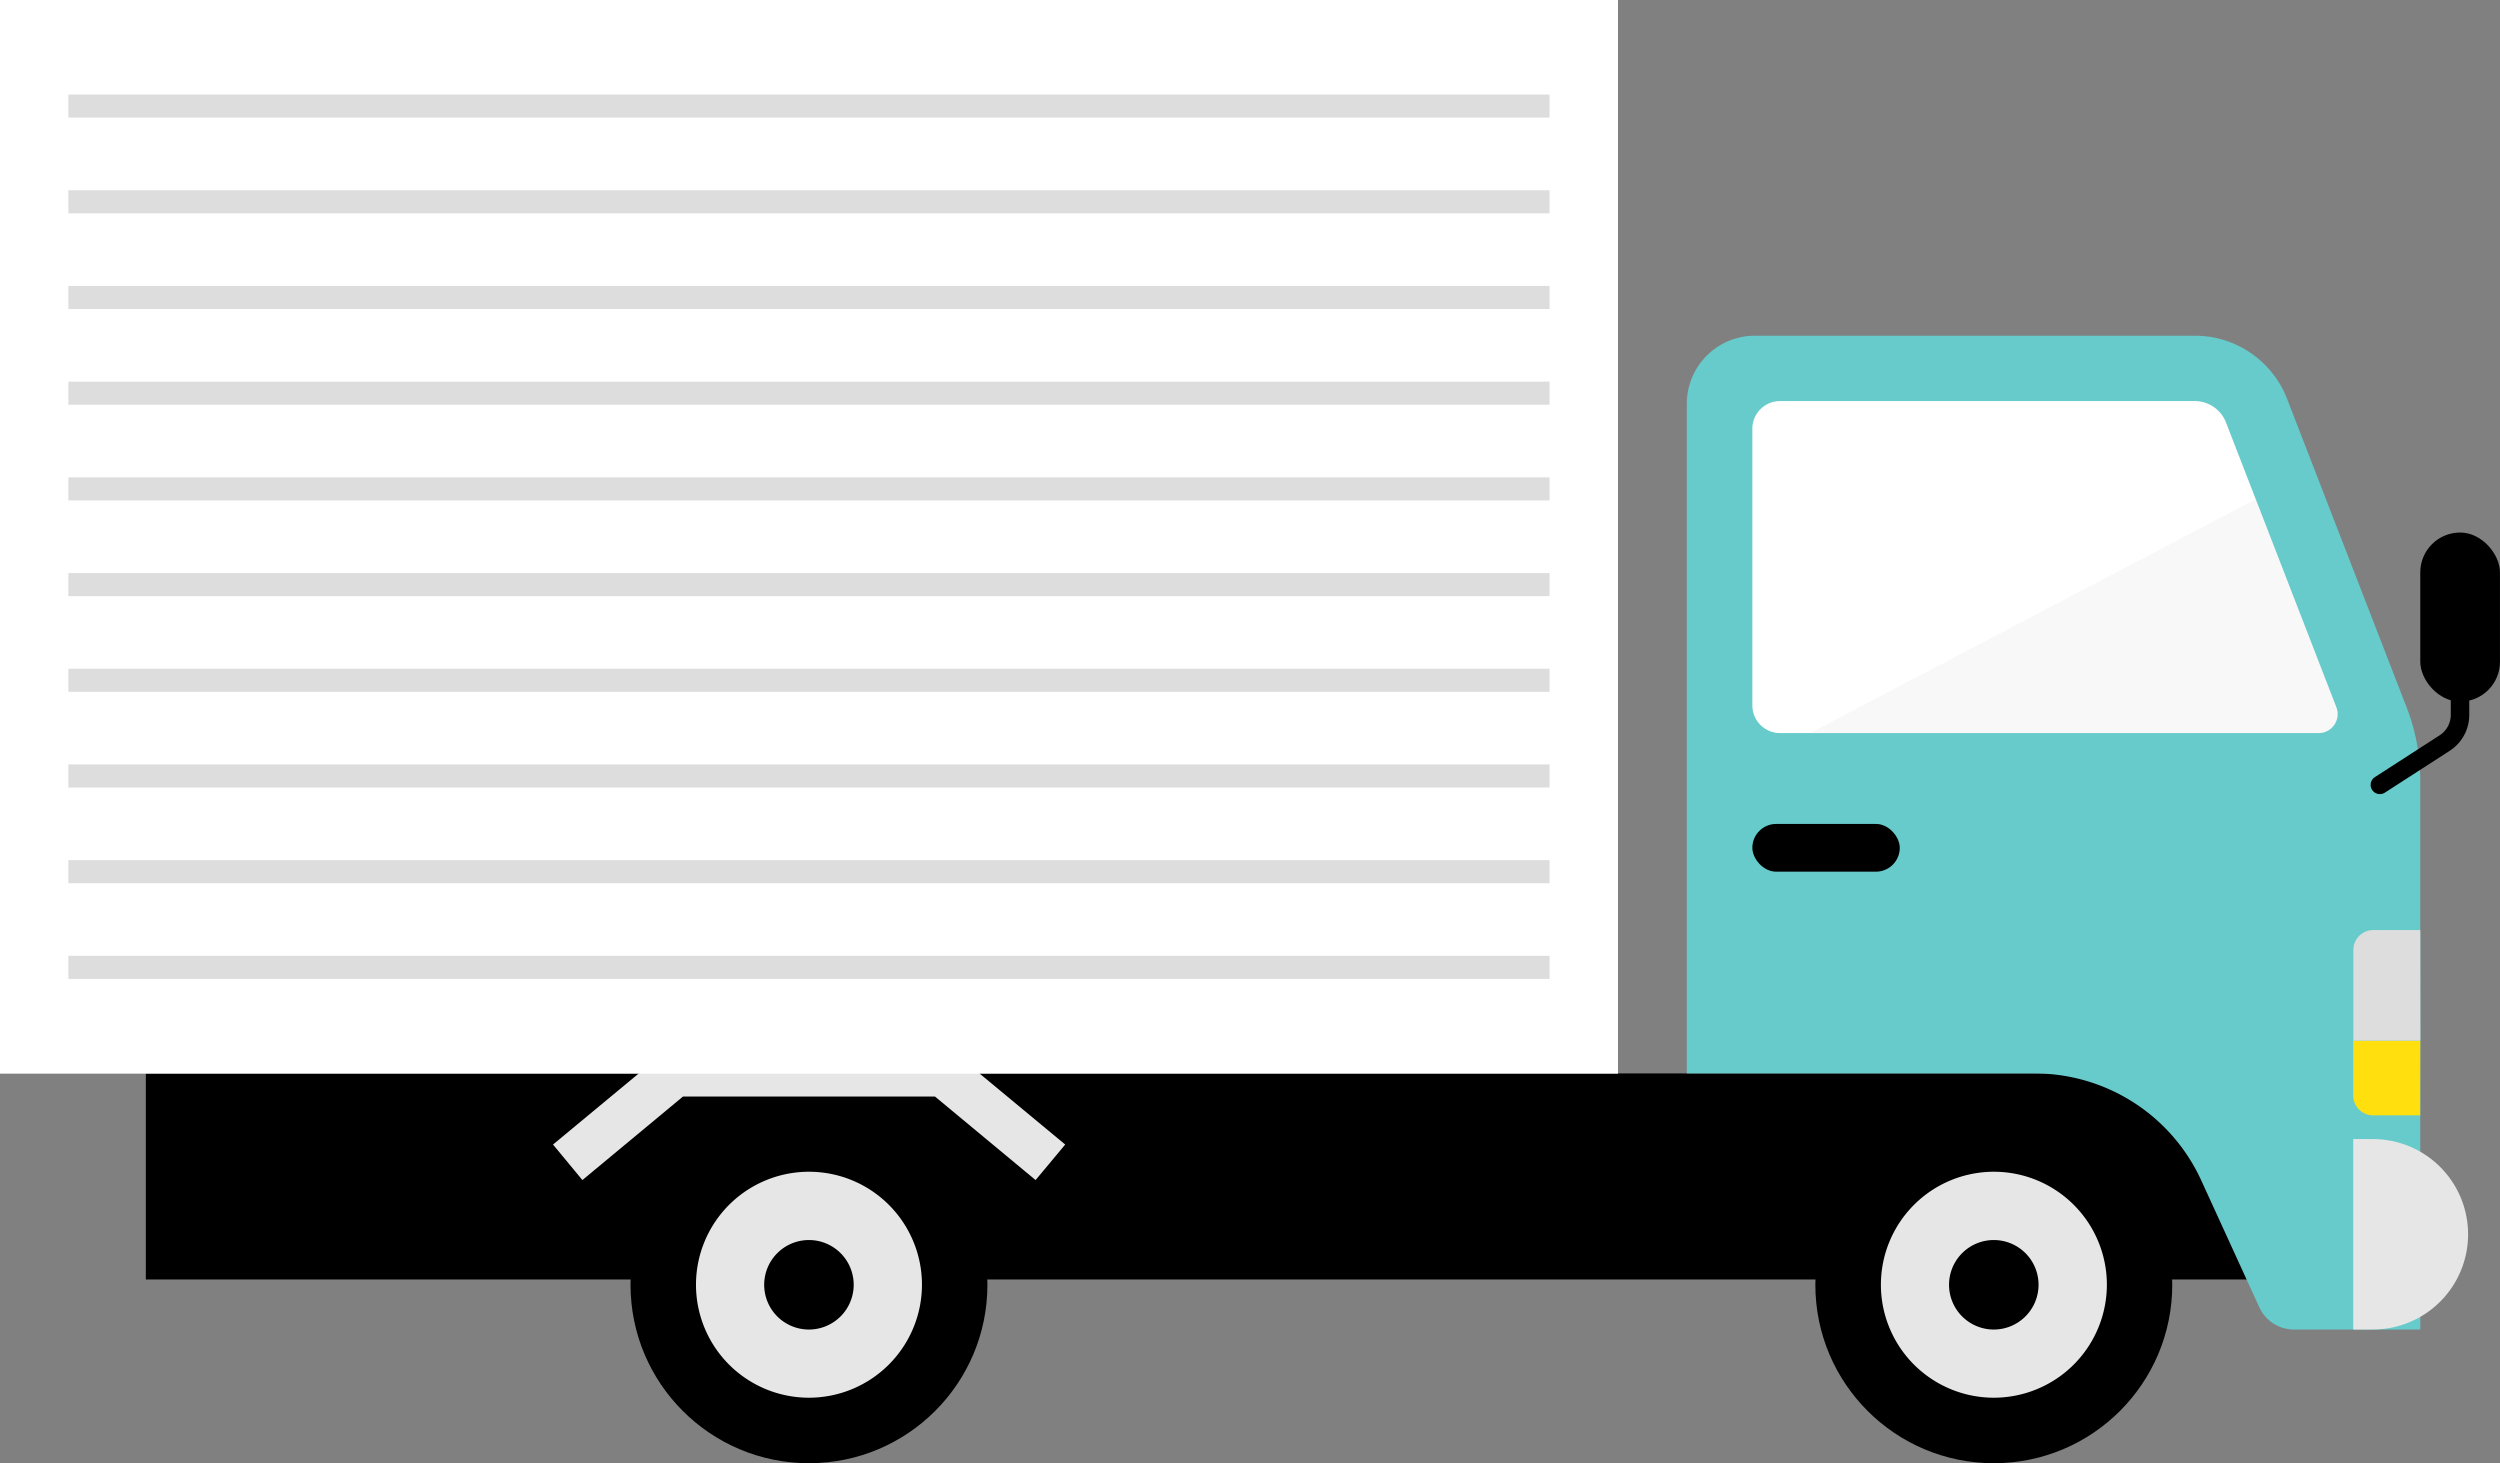 <svg xmlns="http://www.w3.org/2000/svg" width="85.08" height="49.796" viewBox="0 0 85.08 49.796">
  <rect x="0" y="0" width="85.08" height="49.796" fill="#808080" stroke="none"/>
  <g id="Group_40958" data-name="Group 40958" transform="translate(-234.441 -206.421)">
    <rect id="Rectangle_19910" data-name="Rectangle 19910" width="73.603" height="7.012" transform="translate(239.404 242.952)"/>
    <path id="Path_115725" data-name="Path 115725" d="M523.3,728.408l-3.423-2.842H511.3l-3.423,2.842-1-1.209,3.859-3.2h9.713l3.859,3.2Z" transform="translate(-253.616 -481.827)" fill="#e6e6e6"/>
    <g id="Group_40952" data-name="Group 40952" transform="translate(234.441 206.421)">
      <rect id="Rectangle_19911" data-name="Rectangle 19911" width="55.062" height="36.531" transform="translate(0 0)" fill="#fff"/>
      <path id="Path_115726" data-name="Path 115726" d="M289.5,206.421H234.441v36.531H289.5Zm-.786,35.745h-53.49V207.207h53.49Z" transform="translate(-234.441 -206.421)" fill="#fff"/>
    </g>
    <path id="Path_115727" data-name="Path 115727" d="M1090.64,405.665h-4.3a1.3,1.3,0,0,1-1.177-.756l-1.977-4.319a6.237,6.237,0,0,0-5.671-3.641h-11.836V374.159a2.316,2.316,0,0,1,2.316-2.316h14.975a3.364,3.364,0,0,1,3.137,2.149l4.072,10.509a6.8,6.8,0,0,1,.46,2.459Z" transform="translate(-773.832 -153.997)" fill="#67cbcb"/>
    <circle id="Ellipse_1130" data-name="Ellipse 1130" cx="6.073" cy="6.073" r="6.073" transform="translate(255.899 244.071)"/>
    <circle id="Ellipse_1131" data-name="Ellipse 1131" cx="6.073" cy="6.073" r="6.073" transform="translate(296.221 244.071)"/>
    <path id="Path_115728" data-name="Path 115728" d="M1165.1,791.529a3.845,3.845,0,1,1,3.845-3.844A3.849,3.849,0,0,1,1165.1,791.529Z" transform="translate(-862.803 -537.541)" fill="#e6e6e6"/>
    <path id="Path_115729" data-name="Path 115729" d="M1196.388,820.5a1.523,1.523,0,1,1,1.523-1.523A1.525,1.525,0,0,1,1196.388,820.5Z" transform="translate(-894.094 -568.832)"/>
    <path id="Path_115730" data-name="Path 115730" d="M581.251,791.529a3.845,3.845,0,1,1,3.845-3.844A3.849,3.849,0,0,1,581.251,791.529Z" transform="translate(-319.279 -537.541)" fill="#e6e6e6"/>
    <path id="Rectangle_19912" data-name="Rectangle 19912" d="M0,0H.668A3.241,3.241,0,0,1,3.909,3.241v0A3.241,3.241,0,0,1,.668,6.481H0a0,0,0,0,1,0,0V0A0,0,0,0,1,0,0Z" transform="translate(314.526 245.186)" fill="#e6e6e6"/>
    <g id="Group_40954" data-name="Group 40954" transform="translate(314.526 241.836)">
      <g id="Group_40953" data-name="Group 40953">
        <path id="Path_115731" data-name="Path 115731" d="M1396.317,719.216h-2.282v1.865a.678.678,0,0,0,.678.678h1.6Z" transform="translate(-1394.035 -719.216)" fill="#ffdf0d"/>
      </g>
    </g>
    <g id="Group_40956" data-name="Group 40956" transform="translate(314.526 238.073)">
      <g id="Group_40955" data-name="Group 40955">
        <path id="Path_115732" data-name="Path 115732" d="M1396.317,664.721h-1.6a.678.678,0,0,0-.678.678v3.086h2.282Z" transform="translate(-1394.035 -664.721)" fill="#ddd"/>
      </g>
    </g>
    <rect id="Rectangle_19913" data-name="Rectangle 19913" width="2.712" height="5.755" rx="1.356" transform="translate(316.808 224.544)"/>
    <path id="Path_115733" data-name="Path 115733" d="M1402.95,541.849a.314.314,0,0,1-.171-.579l2.2-1.42a.829.829,0,0,0,.382-.7v-1.133a.314.314,0,0,1,.629,0v1.133a1.456,1.456,0,0,1-.67,1.228l-2.2,1.42A.313.313,0,0,1,1402.95,541.849Z" transform="translate(-1087.515 -308.403)"/>
    <g id="Group_40957" data-name="Group 40957" transform="translate(236.767 209.638)">
      <rect id="Rectangle_19914" data-name="Rectangle 19914" width="50.408" height="0.786" transform="translate(0 0)" fill="#ddd"/>
      <rect id="Rectangle_19915" data-name="Rectangle 19915" width="50.408" height="0.786" transform="translate(0 3.257)" fill="#ddd"/>
      <rect id="Rectangle_19916" data-name="Rectangle 19916" width="50.408" height="0.786" transform="translate(0 6.514)" fill="#ddd"/>
      <rect id="Rectangle_19917" data-name="Rectangle 19917" width="50.408" height="0.786" transform="translate(0 9.771)" fill="#ddd"/>
      <rect id="Rectangle_19918" data-name="Rectangle 19918" width="50.408" height="0.786" transform="translate(0 13.028)" fill="#ddd"/>
      <rect id="Rectangle_19919" data-name="Rectangle 19919" width="50.408" height="0.786" transform="translate(0 16.285)" fill="#ddd"/>
      <rect id="Rectangle_19920" data-name="Rectangle 19920" width="50.408" height="0.786" transform="translate(0 19.541)" fill="#ddd"/>
      <rect id="Rectangle_19921" data-name="Rectangle 19921" width="50.408" height="0.786" transform="translate(0 22.798)" fill="#ddd"/>
      <rect id="Rectangle_19922" data-name="Rectangle 19922" width="50.408" height="0.786" transform="translate(0 26.055)" fill="#ddd"/>
      <rect id="Rectangle_19923" data-name="Rectangle 19923" width="50.408" height="0.786" transform="translate(0 29.312)" fill="#ddd"/>
    </g>
    <rect id="Rectangle_19924" data-name="Rectangle 19924" width="5.017" height="1.625" rx="0.812" transform="translate(294.077 234.461)"/>
    <path id="Path_115734" data-name="Path 115734" d="M612.541,820.5a1.523,1.523,0,1,1,1.523-1.523A1.525,1.525,0,0,1,612.541,820.5Z" transform="translate(-350.57 -568.832)"/>
    <path id="Path_115735" data-name="Path 115735" d="M1113.005,404.1h-14.12a.942.942,0,0,0-.942.942v9.415a.942.942,0,0,0,.942.942h18.332a.647.647,0,0,0,.6-.88l-3.756-9.694A1.143,1.143,0,0,0,1113.005,404.1Z" transform="translate(-803.866 -184.03)" fill="#fff"/>
    <path id="Path_115736" data-name="Path 115736" d="M1143.62,460.363a.647.647,0,0,0,.6-.88l-2.745-7.084-15.174,7.964Z" transform="translate(-830.268 -228.99)" fill="#ddd" opacity="0.2"/>
  </g>
</svg>
